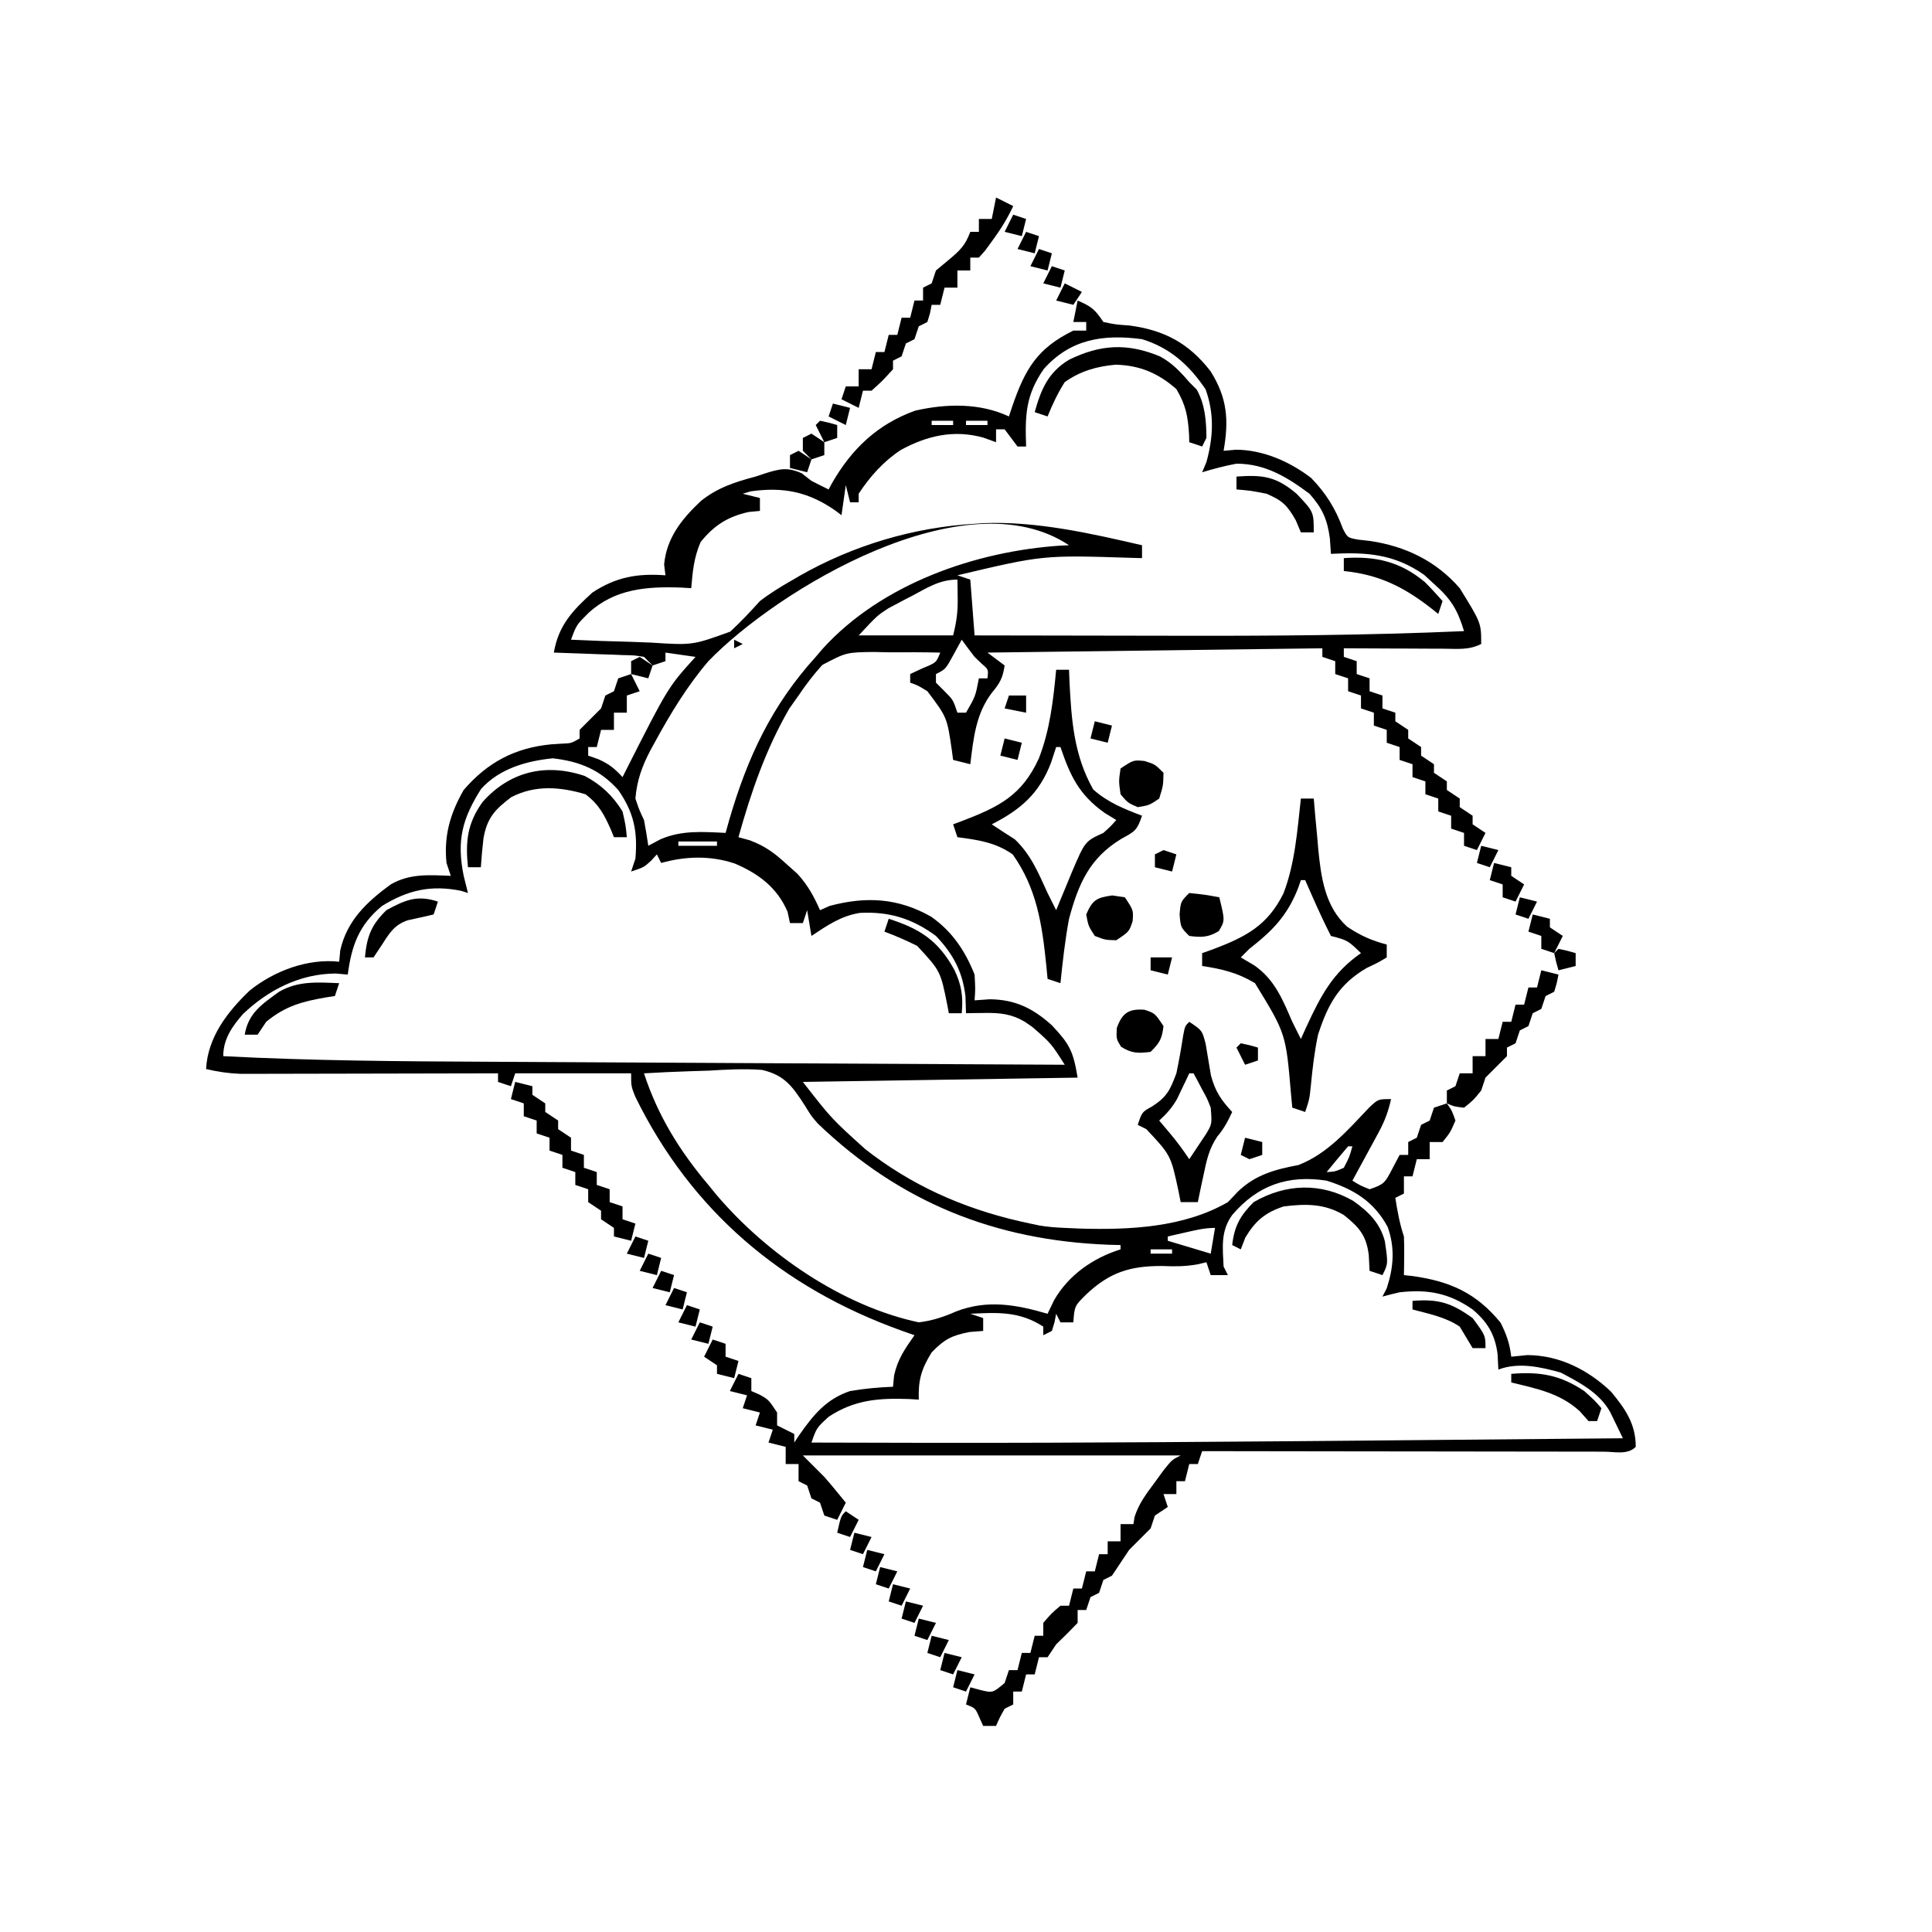 <svg height="450" width="450" xmlns="http://www.w3.org/2000/svg" version="1.1">
<path transform="translate(251,70)" fill="#000000" d="M0 0 C3.161 1.37 3.993 1.989 6 5 C8.811 5.584 8.811 5.584 12.062 5.812 C20.204 6.91 25.869 9.915 30.938 16.438 C34.897 22.685 35.243 27.915 34 35 C34.949 34.917 35.898 34.835 36.875 34.75 C43.183 34.763 49.405 37.512 54.375 41.312 C57.827 44.847 60.074 48.474 61.789 53.152 C62.868 55.233 62.868 55.233 65.32 55.688 C66.246 55.791 67.171 55.894 68.125 56 C76.38 57.25 83.439 60.616 89 67 C94 75.093 94 75.093 94 80 C91.078 81.461 88.501 81.111 85.242 81.098 C84.248 81.096 84.248 81.096 83.233 81.093 C81.114 81.088 78.994 81.075 76.875 81.062 C75.439 81.057 74.003 81.053 72.566 81.049 C69.044 81.038 65.522 81.021 62 81 C62 81.66 62 82.32 62 83 C62.99 83.33 63.98 83.66 65 84 C65 84.99 65 85.98 65 87 C65.99 87.33 66.98 87.66 68 88 C68 88.99 68 89.98 68 91 C68.99 91.33 69.98 91.66 71 92 C71 92.99 71 93.98 71 95 C71.99 95.33 72.98 95.66 74 96 C74 96.66 74 97.32 74 98 C74.99 98.66 75.98 99.32 77 100 C77 100.66 77 101.32 77 102 C77.99 102.66 78.98 103.32 80 104 C80 104.66 80 105.32 80 106 C80.99 106.66 81.98 107.32 83 108 C83 108.66 83 109.32 83 110 C83.99 110.66 84.98 111.32 86 112 C86 112.66 86 113.32 86 114 C86.99 114.66 87.98 115.32 89 116 C89 116.66 89 117.32 89 118 C89.99 118.66 90.98 119.32 92 120 C92 120.66 92 121.32 92 122 C92.99 122.66 93.98 123.32 95 124 C94.34 125.32 93.68 126.64 93 128 C92.01 127.67 91.02 127.34 90 127 C90 126.01 90 125.02 90 124 C89.01 123.67 88.02 123.34 87 123 C87 122.01 87 121.02 87 120 C86.01 119.67 85.02 119.34 84 119 C84 118.01 84 117.02 84 116 C83.01 115.67 82.02 115.34 81 115 C81 114.01 81 113.02 81 112 C80.01 111.67 79.02 111.34 78 111 C78 110.01 78 109.02 78 108 C77.01 107.67 76.02 107.34 75 107 C75 106.01 75 105.02 75 104 C74.01 103.67 73.02 103.34 72 103 C72 102.01 72 101.02 72 100 C71.01 99.67 70.02 99.34 69 99 C69 98.01 69 97.02 69 96 C68.01 95.67 67.02 95.34 66 95 C66 94.01 66 93.02 66 92 C65.01 91.67 64.02 91.34 63 91 C63 90.01 63 89.02 63 88 C62.01 87.67 61.02 87.34 60 87 C60 86.01 60 85.02 60 84 C59.01 83.67 58.02 83.34 57 83 C57 82.34 57 81.68 57 81 C31.26 81.33 5.52 81.66 -21 82 C-19.68 82.99 -18.36 83.98 -17 85 C-17.42 87.835 -18.062 89.074 -19.938 91.312 C-23.712 96.23 -24.262 101.971 -25 108 C-26.32 107.67 -27.64 107.34 -29 107 C-29.098 106.264 -29.196 105.528 -29.297 104.77 C-30.409 97.081 -30.409 97.081 -35 91 C-37.117 89.688 -37.117 89.688 -39 89 C-39 88.34 -39 87.68 -39 87 C-38.031 86.546 -37.061 86.093 -36.062 85.625 C-32.929 84.342 -32.929 84.342 -32 82 C-36.002 81.906 -39.997 81.913 -44 81.938 C-45.688 81.896 -45.688 81.896 -47.41 81.854 C-53.877 81.939 -53.877 81.939 -59.468 84.875 C-61.528 87.151 -63.291 89.452 -65 92 C-65.705 92.994 -66.41 93.988 -67.137 95.012 C-72.642 104.511 -76.051 114.471 -79 125 C-77.675 125.364 -77.675 125.364 -76.324 125.734 C-72.727 127.104 -70.645 128.668 -67.812 131.25 C-66.973 131.998 -66.134 132.745 -65.27 133.516 C-62.843 136.172 -61.453 138.724 -60 142 C-59.258 141.67 -58.515 141.34 -57.75 141 C-49.273 138.739 -41.802 139.144 -34.125 143.512 C-29.237 146.935 -26.196 151.452 -24 157 C-23.812 160.375 -23.812 160.375 -24 163 C-22.845 162.917 -21.69 162.835 -20.5 162.75 C-14.556 162.792 -10.349 164.868 -5.977 168.836 C-1.902 173.177 -1.045 174.731 0 181 C-21.12 181.33 -42.24 181.66 -64 182 C-57.303 190.585 -57.303 190.585 -49.5 197.625 C-48.909 198.079 -48.318 198.533 -47.709 199 C-36.59 207.249 -24.499 212.19 -11 215 C-9.935 215.226 -9.935 215.226 -8.848 215.457 C-6.882 215.78 -4.991 215.917 -3 216 C-1.854 216.052 -0.708 216.103 0.473 216.156 C12.087 216.5 24.734 215.924 35 210 C35.784 209.175 36.568 208.35 37.375 207.5 C41.428 203.64 45.936 202.382 51.375 201.375 C58.136 198.811 63.018 193.11 67.938 187.938 C70 186 70 186 73 186 C72.387 188.821 71.528 191.138 70.152 193.672 C69.616 194.668 69.616 194.668 69.068 195.684 C68.509 196.706 68.509 196.706 67.938 197.75 C67.56 198.447 67.183 199.145 66.795 199.863 C65.867 201.578 64.934 203.289 64 205 C65.833 206.125 65.833 206.125 68 207 C71.405 205.865 71.601 205.447 73.188 202.438 C73.786 201.303 74.384 200.169 75 199 C75.66 199 76.32 199 77 199 C77 198.01 77 197.02 77 196 C77.66 195.67 78.32 195.34 79 195 C79.33 194.01 79.66 193.02 80 192 C80.66 191.67 81.32 191.34 82 191 C82.33 190.01 82.66 189.02 83 188 C83.99 187.67 84.98 187.34 86 187 C87.188 188.688 87.188 188.688 88 191 C86.812 193.75 86.812 193.75 85 196 C84.01 196 83.02 196 82 196 C82 197.32 82 198.64 82 200 C81.01 200 80.02 200 79 200 C78.67 201.32 78.34 202.64 78 204 C77.34 204 76.68 204 76 204 C76 205.32 76 206.64 76 208 C75.34 208.33 74.68 208.66 74 209 C74.486 212.123 74.999 214.996 76 218 C76.067 219.561 76.085 221.125 76.062 222.688 C76.053 223.496 76.044 224.304 76.035 225.137 C76.018 226.059 76.018 226.059 76 227 C76.69 227.075 77.379 227.15 78.09 227.227 C86.765 228.44 92.899 231.202 98.5 238.062 C99.896 240.796 100.643 242.967 101 246 C102.237 245.876 103.475 245.752 104.75 245.625 C112.224 245.66 118.942 249.067 124.285 254.191 C127.569 258.177 130 261.648 130 267 C128.057 268.943 125.115 268.12 122.529 268.124 C121.598 268.121 120.666 268.117 119.707 268.114 C118.731 268.114 117.756 268.114 116.751 268.114 C113.51 268.113 110.268 268.105 107.027 268.098 C104.787 268.096 102.546 268.094 100.306 268.093 C94.395 268.09 88.485 268.08 82.575 268.069 C76.549 268.058 70.524 268.054 64.498 268.049 C52.665 268.038 40.833 268.021 29 268 C28.67 268.99 28.34 269.98 28 271 C27.34 271 26.68 271 26 271 C25.67 272.32 25.34 273.64 25 275 C24.34 275 23.68 275 23 275 C23 275.99 23 276.98 23 278 C22.01 278 21.02 278 20 278 C20.33 278.99 20.66 279.98 21 281 C20.01 281.66 19.02 282.32 18 283 C17.67 283.99 17.34 284.98 17 286 C15.333 287.667 13.667 289.333 12 291 C10.658 292.994 9.323 294.993 8 297 C7.34 297.33 6.68 297.66 6 298 C5.67 298.99 5.34 299.98 5 301 C4.34 301.33 3.68 301.66 3 302 C2.67 302.99 2.34 303.98 2 305 C1.34 305 0.68 305 0 305 C0 305.99 0 306.98 0 308 C-1.623 309.709 -3.293 311.374 -5 313 C-5.66 313.99 -6.32 314.98 -7 316 C-7.66 316 -8.32 316 -9 316 C-9.33 317.32 -9.66 318.64 -10 320 C-10.66 320 -11.32 320 -12 320 C-12.33 321.32 -12.66 322.64 -13 324 C-13.66 324 -14.32 324 -15 324 C-15 324.99 -15 325.98 -15 327 C-15.66 327.33 -16.32 327.66 -17 328 C-18.134 330.017 -18.134 330.017 -19 332 C-19.99 332 -20.98 332 -22 332 C-22.289 331.361 -22.578 330.721 -22.875 330.062 C-23.828 327.848 -23.828 327.848 -26 327 C-25.67 325.68 -25.34 324.36 -25 323 C-23.855 323.309 -23.855 323.309 -22.688 323.625 C-19.781 324.334 -19.781 324.334 -17 322 C-16.67 321.01 -16.34 320.02 -16 319 C-15.34 319 -14.68 319 -14 319 C-13.67 317.68 -13.34 316.36 -13 315 C-12.34 315 -11.68 315 -11 315 C-10.67 313.68 -10.34 312.36 -10 311 C-9.34 311 -8.68 311 -8 311 C-8 310.01 -8 309.02 -8 308 C-6.125 305.812 -6.125 305.812 -4 304 C-3.34 304 -2.68 304 -2 304 C-1.67 302.68 -1.34 301.36 -1 300 C-0.34 300 0.32 300 1 300 C1.33 298.68 1.66 297.36 2 296 C2.66 296 3.32 296 4 296 C4.33 294.68 4.66 293.36 5 292 C5.66 292 6.32 292 7 292 C7 291.01 7 290.02 7 289 C7.99 289 8.98 289 10 289 C10 287.68 10 286.36 10 285 C10.99 285 11.98 285 13 285 C13.084 284.457 13.168 283.915 13.254 283.355 C14.256 280.193 15.971 277.976 17.938 275.312 C18.648 274.339 19.358 273.366 20.09 272.363 C22 270 22 270 24 269 C-5.04 269 -34.08 269 -64 269 C-62.35 270.65 -60.7 272.3 -59 274 C-57.278 275.961 -55.648 277.975 -54 280 C-54.66 281.32 -55.32 282.64 -56 284 C-56.99 283.67 -57.98 283.34 -59 283 C-59.33 282.01 -59.66 281.02 -60 280 C-60.66 279.67 -61.32 279.34 -62 279 C-62.33 278.01 -62.66 277.02 -63 276 C-63.66 275.67 -64.32 275.34 -65 275 C-65 273.68 -65 272.36 -65 271 C-65.99 271 -66.98 271 -68 271 C-68 269.68 -68 268.36 -68 267 C-69.32 266.67 -70.64 266.34 -72 266 C-71.67 265.01 -71.34 264.02 -71 263 C-72.32 262.67 -73.64 262.34 -75 262 C-74.67 261.01 -74.34 260.02 -74 259 C-75.32 258.67 -76.64 258.34 -78 258 C-77.67 257.01 -77.34 256.02 -77 255 C-78.32 254.67 -79.64 254.34 -81 254 C-80.34 252.68 -79.68 251.36 -79 250 C-78.01 250.33 -77.02 250.66 -76 251 C-76 251.99 -76 252.98 -76 254 C-75.381 254.268 -74.763 254.536 -74.125 254.812 C-72 256 -72 256 -70 259 C-70 259.99 -70 260.98 -70 262 C-68.68 262.66 -67.36 263.32 -66 264 C-66 264.66 -66 265.32 -66 266 C-65.648 265.469 -65.296 264.938 -64.934 264.391 C-61.612 259.638 -58.617 255.887 -53 254 C-49.669 253.429 -46.376 253.136 -43 253 C-42.917 252.134 -42.835 251.268 -42.75 250.375 C-41.892 246.516 -40.249 244.212 -38 241 C-39.027 240.636 -40.055 240.273 -41.113 239.898 C-68.818 229.929 -89.998 212.048 -103.039 185.426 C-104 183 -104 183 -104 180 C-112.91 180 -121.82 180 -131 180 C-131.33 180.99 -131.66 181.98 -132 183 C-132.99 182.67 -133.98 182.34 -135 182 C-135 181.34 -135 180.68 -135 180 C-135.778 180.002 -136.556 180.004 -137.358 180.007 C-144.7 180.027 -152.042 180.042 -159.383 180.052 C-163.158 180.057 -166.932 180.064 -170.706 180.075 C-174.35 180.086 -177.994 180.092 -181.638 180.095 C-183.027 180.097 -184.415 180.1 -185.804 180.106 C-187.752 180.113 -189.701 180.113 -191.649 180.114 C-192.757 180.116 -193.865 180.118 -195.007 180.12 C-197.787 180.009 -200.296 179.634 -203 179 C-202.621 171.604 -198.031 165.655 -192.812 160.688 C-187.088 156.12 -179.349 153.206 -172 154 C-171.917 153.134 -171.835 152.268 -171.75 151.375 C-170.203 144.415 -165.562 140.08 -160 136 C-155.54 133.418 -151.01 133.804 -146 134 C-146.33 133.01 -146.66 132.02 -147 131 C-147.648 124.649 -146.138 119.476 -143 114 C-137.477 107.591 -131.113 104.197 -122.688 103.375 C-121.846 103.321 -121.004 103.267 -120.137 103.211 C-117.949 103.123 -117.949 103.123 -116 102 C-116 101.34 -116 100.68 -116 100 C-114.333 98.333 -112.667 96.667 -111 95 C-110.505 93.515 -110.505 93.515 -110 92 C-109.34 91.67 -108.68 91.34 -108 91 C-107.505 89.515 -107.505 89.515 -107 88 C-106.01 87.67 -105.02 87.34 -104 87 C-103.34 88.32 -102.68 89.64 -102 91 C-103.485 91.495 -103.485 91.495 -105 92 C-105 93.32 -105 94.64 -105 96 C-105.99 96 -106.98 96 -108 96 C-108 97.32 -108 98.64 -108 100 C-108.99 100 -109.98 100 -111 100 C-111.495 101.98 -111.495 101.98 -112 104 C-112.66 104 -113.32 104 -114 104 C-114 104.66 -114 105.32 -114 106 C-113.237 106.268 -112.474 106.536 -111.688 106.812 C-109.088 107.961 -107.898 108.969 -106 111 C-105.734 110.472 -105.467 109.943 -105.193 109.399 C-95.378 90.033 -95.378 90.033 -89 83 C-91.31 82.67 -93.62 82.34 -96 82 C-96 82.66 -96 83.32 -96 84 C-97.485 84.495 -97.485 84.495 -99 85 C-99.66 84.34 -100.32 83.68 -101 83 C-103.227 82.63 -103.227 82.63 -105.789 82.586 C-106.73 82.547 -107.671 82.509 -108.641 82.469 C-109.625 82.438 -110.61 82.407 -111.625 82.375 C-112.618 82.336 -113.61 82.298 -114.633 82.258 C-117.088 82.163 -119.544 82.078 -122 82 C-120.916 75.685 -117.697 72.253 -113 68 C-107.438 64.369 -102.547 63.524 -96 64 C-96.103 63.175 -96.206 62.35 -96.312 61.5 C-95.761 55.318 -92.194 50.862 -87.75 46.688 C-83.85 43.566 -79.774 42.265 -75 41 C-74.282 40.76 -73.564 40.52 -72.824 40.273 C-69.405 39.205 -67.568 38.742 -64.25 40.25 C-63.508 40.828 -62.765 41.405 -62 42 C-60.676 42.686 -59.344 43.356 -58 44 C-57.598 43.256 -57.598 43.256 -57.188 42.496 C-52.583 34.514 -46.615 28.817 -37.855 25.652 C-30.614 23.998 -22.798 23.812 -16 27 C-15.636 25.896 -15.636 25.896 -15.266 24.77 C-12.24 15.959 -9.451 11.149 -1 7 C-0.01 7 0.98 7 2 7 C2 6.34 2 5.68 2 5 C1.01 5 0.02 5 -1 5 C-0.67 3.35 -0.34 1.7 0 0 Z M-7.875 15.938 C-12.127 22.065 -12.255 26.705 -12 34 C-12.66 34 -13.32 34 -14 34 C-15 32.667 -16 31.333 -17 30 C-17.66 30 -18.32 30 -19 30 C-19 30.99 -19 31.98 -19 33 C-20.454 32.474 -20.454 32.474 -21.938 31.938 C-28.788 30.018 -35.074 31.458 -41.215 34.828 C-45.216 37.455 -48.388 41.013 -51 45 C-51 45.66 -51 46.32 -51 47 C-51.66 47 -52.32 47 -53 47 C-53.495 45.02 -53.495 45.02 -54 43 C-54.33 45.31 -54.66 47.62 -55 50 C-55.461 49.651 -55.923 49.301 -56.398 48.941 C-62.7 44.545 -68.518 43.373 -76.125 44.438 C-76.744 44.623 -77.362 44.809 -78 45 C-76.68 45.33 -75.36 45.66 -74 46 C-74 46.99 -74 47.98 -74 49 C-74.866 49.083 -75.733 49.165 -76.625 49.25 C-81.482 50.329 -84.689 52.372 -87.812 56.25 C-89.379 59.877 -89.667 63.067 -90 67 C-90.75 66.954 -91.5 66.907 -92.273 66.859 C-100.354 66.574 -107.743 67.101 -113.953 72.789 C-116.717 75.543 -116.717 75.543 -118 79 C-113.341 79.225 -108.686 79.387 -104.023 79.494 C-102.442 79.539 -100.861 79.6 -99.281 79.679 C-89.706 80.295 -89.706 80.295 -80.924 77.124 C-78.461 74.859 -76.242 72.481 -74 70 C-71.672 68.208 -69.232 66.712 -66.688 65.25 C-66.052 64.879 -65.417 64.507 -64.762 64.125 C-52.329 57.046 -38.303 52.837 -24 52 C-23.232 51.947 -22.463 51.894 -21.672 51.84 C-9.391 51.407 3.092 54.237 15 57 C15 57.99 15 58.98 15 60 C14.23 59.979 13.461 59.958 12.668 59.937 C-8.037 59.272 -8.037 59.272 -28 64 C-26.515 64.495 -26.515 64.495 -25 65 C-24.505 71.435 -24.505 71.435 -24 78 C-13.566 78.024 -3.132 78.041 7.302 78.052 C12.151 78.057 17 78.064 21.848 78.075 C44.588 78.128 67.278 78.003 90 77 C88.49 71.994 86.949 69.49 83 66 C82.237 65.299 81.474 64.597 80.688 63.875 C73.725 59.017 67.352 58.585 59 59 C58.917 57.804 58.835 56.608 58.75 55.375 C58.153 50.969 57.021 48.389 54 45 C48.758 41.101 43.688 38 37 38 C34.248 38.502 31.689 39.198 29 40 C29.33 39.216 29.66 38.432 30 37.625 C31.604 31.809 31.863 26.406 29.812 20.688 C26.003 15.039 21.548 11.017 15 9 C5.981 7.798 -1.66 8.966 -7.875 15.938 Z M-34 28 C-34 28.33 -34 28.66 -34 29 C-32.35 29 -30.7 29 -29 29 C-29 28.67 -29 28.34 -29 28 C-30.65 28 -32.3 28 -34 28 Z M-26 28 C-26 28.33 -26 28.66 -26 29 C-24.35 29 -22.7 29 -21 29 C-21 28.67 -21 28.34 -21 28 C-22.65 28 -24.3 28 -26 28 Z M-51 38 C-51 41 -51 41 -51 41 Z M-53 41 C-52 43 -52 43 -52 43 Z M-90 53 C-89 55 -89 55 -89 55 Z M-86 84 C-90.947 89.79 -94.798 96.151 -98.438 102.812 C-98.78 103.435 -99.122 104.057 -99.475 104.698 C-101.45 108.451 -102.652 111.766 -103 116 C-102.155 118.529 -102.155 118.529 -101 121 C-100.624 122.992 -100.28 124.992 -100 127 C-99.072 126.505 -98.144 126.01 -97.188 125.5 C-92.26 123.341 -87.277 123.742 -82 124 C-81.58 122.511 -81.58 122.511 -81.152 120.992 C-76.935 106.499 -71.282 94.32 -61 83 C-60.46 82.367 -59.92 81.734 -59.363 81.082 C-45.642 65.978 -23.729 58.365 -3.844 57.078 C-3.235 57.052 -2.627 57.027 -2 57 C-26.205 40.863 -69.967 67.389 -86 84 Z M-92 56 C-91 59 -91 59 -91 59 Z M-93 59 C-92 62 -92 62 -92 62 Z M-94 63 C-93 65 -93 65 -93 65 Z M-38.375 68.688 C-39.035 69.027 -39.695 69.367 -40.375 69.717 C-41.022 70.062 -41.669 70.406 -42.336 70.762 C-43.211 71.225 -43.211 71.225 -44.103 71.698 C-46.701 73.396 -46.701 73.396 -51 78 C-43.74 78 -36.48 78 -29 78 C-28.183 74.731 -27.889 72.53 -27.938 69.25 C-27.947 68.451 -27.956 67.652 -27.965 66.828 C-27.976 66.225 -27.988 65.622 -28 65 C-32.063 65 -34.884 66.811 -38.375 68.688 Z M-27 79 C-27.928 80.702 -27.928 80.702 -28.875 82.438 C-30.75 85.875 -30.75 85.875 -33 87 C-33 87.66 -33 88.32 -33 89 C-32.361 89.639 -31.721 90.279 -31.062 90.938 C-29 93 -29 93 -28 96 C-27.34 96 -26.68 96 -26 96 C-23.799 92.196 -23.799 92.196 -23 88 C-22.34 88 -21.68 88 -21 88 C-20.77 85.924 -20.77 85.924 -22.312 84.625 C-22.869 84.089 -23.426 83.552 -24 83 C-25.018 81.68 -26.022 80.35 -27 79 Z M-138.938 113.75 C-143.367 120.73 -144.658 125.832 -143 134 C-142.678 135.336 -142.347 136.67 -142 138 C-142.516 137.835 -143.031 137.67 -143.562 137.5 C-150.581 136.06 -155.984 137.303 -162 141 C-167.377 145.416 -169.109 150.227 -170 157 C-170.928 156.917 -171.856 156.835 -172.812 156.75 C-181.134 156.801 -188.484 160.548 -194.406 166.191 C-196.955 169.084 -199 172.061 -199 176 C-178.314 177.08 -157.644 177.21 -136.935 177.303 C-132.209 177.326 -127.484 177.353 -122.758 177.379 C-113.852 177.429 -104.945 177.474 -96.039 177.517 C-85.882 177.567 -75.724 177.622 -65.566 177.677 C-44.711 177.79 -23.855 177.897 -3 178 C-6.173 173.017 -6.173 173.017 -10.562 169.188 C-11.431 168.59 -11.431 168.59 -12.316 167.98 C-15.485 166.135 -18.111 165.886 -21.688 165.938 C-22.496 165.947 -23.304 165.956 -24.137 165.965 C-24.752 165.976 -25.366 165.988 -26 166 C-26.041 164.701 -26.082 163.401 -26.125 162.062 C-26.807 156.292 -29 152.194 -33 148 C-38.503 143.937 -43.919 142.269 -50.738 142.633 C-55.177 143.353 -58.33 145.553 -62 148 C-62.33 146.02 -62.66 144.04 -63 142 C-63.33 142.99 -63.66 143.98 -64 145 C-64.99 145 -65.98 145 -67 145 C-67.186 144.134 -67.371 143.268 -67.562 142.375 C-69.961 136.743 -74.296 133.502 -79.875 131.125 C-85.549 129.248 -91.283 129.403 -97 131 C-97.495 130.01 -97.495 130.01 -98 129 C-98.433 129.474 -98.866 129.949 -99.312 130.438 C-101 132 -101 132 -104 133 C-103.505 131.515 -103.505 131.515 -103 130 C-102.461 123.642 -103.332 119.287 -107 114 C-111.28 109.251 -115.984 107.348 -122.25 106.625 C-128.399 107.24 -134.67 109.031 -138.938 113.75 Z M-93 126 C-93 126.33 -93 126.66 -93 127 C-90.03 127 -87.06 127 -84 127 C-84 126.67 -84 126.34 -84 126 C-86.97 126 -89.94 126 -93 126 Z M-67 137 C-66 139 -66 139 -66 139 Z M-65 140 C-64 142 -64 142 -64 142 Z M-101 180 C-97.79 189.87 -92.675 198.1 -86 206 C-85.016 207.203 -85.016 207.203 -84.012 208.43 C-72.416 222.039 -54.783 234.217 -37 238 C-33.819 237.613 -31.165 236.727 -28.25 235.438 C-20.982 232.65 -14.286 233.88 -7 236 C-6.505 234.969 -6.01 233.938 -5.5 232.875 C-2.153 227.003 3.583 223.005 10 221 C10 220.67 10 220.34 10 220 C8.581 219.961 8.581 219.961 7.133 219.922 C-19.281 218.908 -41.371 210.037 -60.503 191.709 C-62 190 -62 190 -63.567 187.447 C-66.414 183.05 -68.287 180.388 -73.544 179.197 C-77.71 178.895 -81.837 179.125 -86 179.375 C-87.457 179.425 -88.914 179.471 -90.371 179.512 C-93.918 179.621 -97.458 179.793 -101 180 Z M63 197 C61.309 198.98 59.642 200.979 58 203 C59.959 202.887 59.959 202.887 62 202 C63.297 199.51 63.297 199.51 64 197 C63.67 197 63.34 197 63 197 Z M36 213 C33.288 216.746 33.784 220.54 34 225 C34.495 225.99 34.495 225.99 35 227 C33.68 227 32.36 227 31 227 C30.505 225.515 30.505 225.515 30 224 C29.285 224.168 28.569 224.335 27.832 224.508 C25.001 225 22.551 224.999 19.688 224.875 C12.238 224.845 7.45 226.345 2 231.5 C-0.721 234.194 -0.721 234.194 -1 238 C-1.99 238 -2.98 238 -4 238 C-4.33 237.34 -4.66 236.68 -5 236 C-5.186 236.959 -5.186 236.959 -5.375 237.938 C-5.581 238.618 -5.787 239.299 -6 240 C-6.99 240.495 -6.99 240.495 -8 241 C-8 240.34 -8 239.68 -8 239 C-13.575 235.384 -18.606 235.693 -25 236 C-24.01 236.33 -23.02 236.66 -22 237 C-22 237.99 -22 238.98 -22 240 C-23.052 240.083 -24.104 240.165 -25.188 240.25 C-29.4 241.079 -31.035 241.953 -34 245 C-36.414 248.912 -37.146 251.467 -37 256 C-37.762 255.954 -38.524 255.907 -39.309 255.859 C-46.38 255.612 -51.99 256.036 -58 260 C-60.792 262.568 -60.792 262.568 -62 266 C-53 266.033 -44 266.052 -35 266.062 C-34.283 266.063 -33.566 266.064 -32.828 266.065 C1.887 266.101 36.599 265.802 71.312 265.5 C72 265.494 72.688 265.488 73.396 265.482 C91.264 265.327 109.132 265.166 127 265 C126.379 263.707 125.752 262.416 125.123 261.126 C124.774 260.407 124.426 259.688 124.067 258.948 C121.598 254.44 116.931 252.014 112.5 249.688 C107.768 248.386 102.741 247.222 98 249 C97.938 247.804 97.876 246.607 97.812 245.375 C97.223 240.862 95.483 237.921 92 235 C86.568 231.189 81.549 230.249 75 231 C73.66 231.307 72.324 231.633 71 232 C71.33 231.361 71.66 230.721 72 230.062 C73.59 225.193 73.956 220.712 72.23 215.816 C69.055 209.881 64.332 206.988 58 205 C49.027 203.611 41.97 206.007 36 213 Z M25.375 217 C24.558 217.186 23.74 217.371 22.898 217.562 C22.272 217.707 21.645 217.851 21 218 C21 218.33 21 218.66 21 219 C24.3 219.99 27.6 220.98 31 222 C31.33 220.02 31.66 218.04 32 216 C29.662 216 27.654 216.479 25.375 217 Z M17 221 C17 221.33 17 221.66 17 222 C18.65 222 20.3 222 22 222 C22 221.67 22 221.34 22 221 C20.35 221 18.7 221 17 221 Z M-3 232 C-2 234 -2 234 -2 234 Z M-39 247 C-38 249 -38 249 -38 249 Z M-40 249 C-39 252 -39 252 -39 252 Z"></path>
<path transform="translate(303,186)" fill="#000000" d="M0 0 C0.99 0 1.98 0 3 0 C3.11 1.279 3.219 2.558 3.332 3.875 C3.492 5.583 3.652 7.292 3.812 9 C3.883 9.839 3.953 10.678 4.025 11.543 C4.672 18.213 5.569 25.179 10.812 29.875 C13.872 31.915 16.459 33.072 20 34 C20 34.99 20 35.98 20 37 C18.023 38.184 18.023 38.184 15.375 39.438 C8.868 43.198 6.278 47.95 4 55 C3.16 58.927 2.708 62.851 2.324 66.848 C2 70 2 70 1 73 C-0.485 72.505 -0.485 72.505 -2 72 C-2.098 70.961 -2.196 69.922 -2.297 68.852 C-3.491 54.746 -3.491 54.746 -10.688 43 C-14.712 40.57 -18.39 39.686 -23 39 C-23 38.01 -23 37.02 -23 36 C-22.203 35.72 -21.407 35.441 -20.586 35.152 C-12.847 32.224 -7.773 29.614 -4.051 22.078 C-1.353 15.078 -0.83 7.408 0 0 Z M0 19 C-0.196 19.568 -0.392 20.137 -0.594 20.723 C-3.123 27.252 -6.548 30.74 -12 35 C-12.66 35.66 -13.32 36.32 -14 37 C-12.948 37.619 -11.896 38.237 -10.812 38.875 C-6.055 42.236 -4.262 46.789 -2 52 C-1.341 53.337 -0.678 54.672 0 56 C0.424 55.059 0.848 54.118 1.285 53.148 C4.616 45.997 7.351 40.614 14 36 C10.907 33.023 10.907 33.023 7 32 C5.533 29.12 4.18 26.207 2.875 23.25 C2.522 22.451 2.169 21.652 1.805 20.828 C1.539 20.225 1.274 19.622 1 19 C0.67 19 0.34 19 0 19 Z"></path>
<path transform="translate(246,156)" fill="#000000" d="M0 0 C0.99 0 1.98 0 3 0 C3.037 0.967 3.075 1.934 3.113 2.93 C3.562 11.817 4.153 19.963 8.625 27.875 C12.001 30.896 15.8 32.394 20 34 C18.834 37.498 18.275 37.668 15.188 39.375 C7.786 43.861 5.207 49.826 3 58 C2.073 62.965 1.515 67.977 1 73 C-0.485 72.505 -0.485 72.505 -2 72 C-2.098 70.961 -2.196 69.922 -2.297 68.852 C-3.278 59.36 -4.477 50.974 -10.125 43 C-14.155 40.196 -18.192 39.625 -23 39 C-23.495 37.515 -23.495 37.515 -24 36 C-23.348 35.758 -22.695 35.515 -22.023 35.266 C-13.35 31.94 -8.007 29.34 -4.031 20.648 C-1.426 13.958 -0.677 7.107 0 0 Z M0 18 C-0.392 19.196 -0.784 20.392 -1.188 21.625 C-3.934 28.856 -8.293 32.581 -15 36 C-13.221 37.186 -11.433 38.358 -9.625 39.5 C-5.866 43.08 -4.134 47.328 -2 52 C-1.339 53.336 -0.674 54.67 0 56 C0.338 55.18 0.675 54.36 1.023 53.516 C1.469 52.438 1.915 51.36 2.375 50.25 C2.816 49.183 3.257 48.115 3.711 47.016 C6.736 39.938 6.736 39.938 11 38 C12.709 36.459 12.709 36.459 14 35 C13.092 34.443 12.185 33.886 11.25 33.312 C5.319 29.093 3.271 24.7 1 18 C0.67 18 0.34 18 0 18 Z"></path>
<path transform="translate(277,238)" fill="#000000" d="M0 0 C3 2 3 2 3.809 5.082 C4.227 7.561 4.643 10.04 5.059 12.52 C6.065 16.24 7.403 18.2 10 21 C9.007 23.139 8.069 24.919 6.531 26.719 C4.568 29.643 4.034 32.313 3.312 35.75 C2.935 37.506 2.935 37.506 2.551 39.297 C2.278 40.635 2.278 40.635 2 42 C0.68 42 -0.64 42 -2 42 C-2.159 41.192 -2.317 40.384 -2.48 39.551 C-4.286 31.082 -4.286 31.082 -10 25 C-10.66 24.67 -11.32 24.34 -12 24 C-11 21 -11 21 -8.625 19.688 C-5.176 17.47 -4.442 15.844 -3 12 C-2.39 9.106 -1.879 6.216 -1.43 3.293 C-1 1 -1 1 0 0 Z M0 12 C-0.254 12.543 -0.508 13.085 -0.77 13.645 C-1.114 14.36 -1.458 15.075 -1.812 15.812 C-2.149 16.52 -2.485 17.228 -2.832 17.957 C-4.006 20.011 -5.256 21.416 -7 23 C-6.216 23.928 -5.433 24.856 -4.625 25.812 C-2.921 27.83 -1.475 29.788 0 32 C0.844 30.757 1.675 29.506 2.5 28.25 C2.964 27.554 3.428 26.858 3.906 26.141 C5.303 23.807 5.303 23.807 5 20 C4.156 17.831 4.156 17.831 3 15.75 C2.443 14.69 2.443 14.69 1.875 13.609 C1.586 13.078 1.298 12.547 1 12 C0.67 12 0.34 12 0 12 Z"></path>
<path transform="translate(232,46)" fill="#000000" d="M0 0 C1.32 0.66 2.64 1.32 4 2 C2.598 4.993 0.966 7.595 -1 10.25 C-1.516 10.956 -2.031 11.663 -2.562 12.391 C-3.037 12.922 -3.511 13.453 -4 14 C-4.66 14 -5.32 14 -6 14 C-6 14.99 -6 15.98 -6 17 C-6.99 17 -7.98 17 -9 17 C-9 18.32 -9 19.64 -9 21 C-9.99 21 -10.98 21 -12 21 C-12.33 22.32 -12.66 23.64 -13 25 C-13.66 25 -14.32 25 -15 25 C-15.124 25.639 -15.248 26.279 -15.375 26.938 C-15.684 27.958 -15.684 27.958 -16 29 C-16.66 29.33 -17.32 29.66 -18 30 C-18.33 30.99 -18.66 31.98 -19 33 C-19.99 33.495 -19.99 33.495 -21 34 C-21.33 34.99 -21.66 35.98 -22 37 C-22.99 37.495 -22.99 37.495 -24 38 C-24 38.66 -24 39.32 -24 40 C-26.375 42.625 -26.375 42.625 -29 45 C-29.66 45 -30.32 45 -31 45 C-31.33 46.32 -31.66 47.64 -32 49 C-33.32 48.34 -34.64 47.68 -36 47 C-35.67 46.01 -35.34 45.02 -35 44 C-34.01 44 -33.02 44 -32 44 C-32 42.68 -32 41.36 -32 40 C-31.01 40 -30.02 40 -29 40 C-28.67 38.68 -28.34 37.36 -28 36 C-27.34 36 -26.68 36 -26 36 C-25.67 34.68 -25.34 33.36 -25 32 C-24.34 32 -23.68 32 -23 32 C-22.67 30.68 -22.34 29.36 -22 28 C-21.34 28 -20.68 28 -20 28 C-19.67 26.68 -19.34 25.36 -19 24 C-18.34 24 -17.68 24 -17 24 C-17 23.01 -17 22.02 -17 21 C-16.34 20.67 -15.68 20.34 -15 20 C-14.67 19.01 -14.34 18.02 -14 17 C-13.031 16.196 -12.061 15.391 -11.062 14.562 C-8.387 12.324 -7.176 11.175 -6 8 C-5.34 8 -4.68 8 -4 8 C-4 7.01 -4 6.02 -4 5 C-3.01 5 -2.02 5 -1 5 C-0.67 3.35 -0.34 1.7 0 0 Z"></path>
<path transform="translate(120,252)" fill="#000000" d="M0 0 C1.98 0.495 1.98 0.495 4 1 C4 1.66 4 2.32 4 3 C4.99 3.66 5.98 4.32 7 5 C7 5.66 7 6.32 7 7 C7.99 7.66 8.98 8.32 10 9 C10 9.66 10 10.32 10 11 C10.99 11.66 11.98 12.32 13 13 C13 13.99 13 14.98 13 16 C13.99 16.33 14.98 16.66 16 17 C16 17.99 16 18.98 16 20 C16.99 20.33 17.98 20.66 19 21 C19 21.99 19 22.98 19 24 C19.99 24.33 20.98 24.66 22 25 C22 25.99 22 26.98 22 28 C22.99 28.33 23.98 28.66 25 29 C25 29.99 25 30.98 25 32 C26.485 32.495 26.485 32.495 28 33 C27.67 34.32 27.34 35.64 27 37 C25.68 36.67 24.36 36.34 23 36 C23 35.34 23 34.68 23 34 C22.01 33.34 21.02 32.68 20 32 C20 31.34 20 30.68 20 30 C19.01 29.34 18.02 28.68 17 28 C17 27.01 17 26.02 17 25 C16.01 24.67 15.02 24.34 14 24 C14 23.01 14 22.02 14 21 C13.01 20.67 12.02 20.34 11 20 C11 19.01 11 18.02 11 17 C10.01 16.67 9.02 16.34 8 16 C8 15.01 8 14.02 8 13 C7.01 12.67 6.02 12.34 5 12 C5 11.01 5 10.02 5 9 C4.01 8.67 3.02 8.34 2 8 C2 7.01 2 6.02 2 5 C1.01 4.67 0.02 4.34 -1 4 C-0.67 2.68 -0.34 1.36 0 0 Z"></path>
<path transform="translate(270.18,83.016)" fill="#000000" d="M0 0 C2.833 1.532 4.744 3.552 6.82 5.984 C7.687 6.851 7.687 6.851 8.57 7.734 C10.513 11.231 10.79 15.015 10.82 18.984 C10.49 19.644 10.16 20.304 9.82 20.984 C8.83 20.654 7.84 20.324 6.82 19.984 C6.806 19.404 6.792 18.824 6.777 18.227 C6.517 13.964 6.035 11.347 3.82 7.609 C-0.419 3.9 -4.652 2.081 -10.328 1.926 C-14.799 2.328 -18.522 3.408 -22.18 5.984 C-23.807 8.541 -25.046 11.177 -26.18 13.984 C-27.17 13.654 -28.16 13.324 -29.18 12.984 C-27.702 7.689 -26.052 3.723 -21.199 0.785 C-13.877 -2.806 -7.615 -3.165 0 0 Z"></path>
<path transform="translate(136.184,180.734)" fill="#000000" d="M0 0 C3.826 2.008 6.559 4.619 8.816 8.266 C9.566 11.578 9.566 11.578 9.816 14.266 C8.826 14.266 7.836 14.266 6.816 14.266 C6.597 13.723 6.378 13.18 6.152 12.621 C4.556 9.02 3.368 6.686 0.191 4.266 C-5.697 2.521 -11.536 2.042 -17.121 4.953 C-20.93 7.83 -22.767 9.818 -23.578 14.586 C-23.84 16.813 -24.042 19.028 -24.184 21.266 C-25.174 21.266 -26.164 21.266 -27.184 21.266 C-27.807 15.277 -27.344 11.025 -23.781 6.062 C-17.49 -1.013 -9.106 -3.062 0 0 Z"></path>
<path transform="translate(359,226)" fill="#000000" d="M0 0 C1.32 0.33 2.64 0.66 4 1 C3.625 2.938 3.625 2.938 3 5 C2.01 5.495 2.01 5.495 1 6 C0.67 6.99 0.34 7.98 0 9 C-0.99 9.495 -0.99 9.495 -2 10 C-2.33 10.99 -2.66 11.98 -3 13 C-3.99 13.495 -3.99 13.495 -5 14 C-5.33 14.99 -5.66 15.98 -6 17 C-6.66 17.33 -7.32 17.66 -8 18 C-8 18.66 -8 19.32 -8 20 C-9.667 21.667 -11.333 23.333 -13 25 C-13.33 25.99 -13.66 26.98 -14 28 C-15.812 30.25 -15.812 30.25 -18 32 C-20.25 31.75 -20.25 31.75 -22 31 C-22 30.01 -22 29.02 -22 28 C-21.34 27.67 -20.68 27.34 -20 27 C-19.67 26.01 -19.34 25.02 -19 24 C-18.01 24 -17.02 24 -16 24 C-16 22.68 -16 21.36 -16 20 C-15.01 20 -14.02 20 -13 20 C-13 18.68 -13 17.36 -13 16 C-12.01 16 -11.02 16 -10 16 C-9.67 14.68 -9.34 13.36 -9 12 C-8.34 12 -7.68 12 -7 12 C-6.67 10.68 -6.34 9.36 -6 8 C-5.34 8 -4.68 8 -4 8 C-3.67 6.68 -3.34 5.36 -3 4 C-2.34 4 -1.68 4 -1 4 C-0.67 2.68 -0.34 1.36 0 0 Z"></path>
<path transform="translate(315.242,279.742)" fill="#000000" d="M0 0 C3.495 2.501 6.164 5.034 7.316 9.352 C8.087 14.6 8.087 14.6 6.758 17.258 C5.768 16.928 4.778 16.598 3.758 16.258 C3.696 15.041 3.634 13.824 3.57 12.57 C3.012 8.063 1.354 6.102 -2.242 3.258 C-6.77 0.568 -11.106 0.626 -16.242 1.258 C-20.493 2.648 -22.859 4.616 -25.18 8.508 C-25.53 9.415 -25.881 10.323 -26.242 11.258 C-26.902 10.928 -27.562 10.598 -28.242 10.258 C-27.736 5.829 -26.393 3.409 -23.242 0.258 C-15.787 -4.066 -7.546 -4.369 0 0 Z"></path>
<path transform="translate(259.062,208.562)" fill="#000000" d="M0 0 C1.454 0.217 1.454 0.217 2.938 0.438 C4.938 3.438 4.938 3.438 4.75 6 C3.938 8.438 3.938 8.438 0.938 10.438 C-1.625 10.375 -1.625 10.375 -4.062 9.438 C-5.562 7.125 -5.562 7.125 -6.062 4.438 C-4.593 1.04 -3.677 0.525 0 0 Z"></path>
<path transform="translate(266.562,177.25)" fill="#000000" d="M0 0 C2.438 0.75 2.438 0.75 4.438 2.75 C4.375 5.75 4.375 5.75 3.438 8.75 C1.125 10.312 1.125 10.312 -1.562 10.75 C-3.875 9.75 -3.875 9.75 -5.562 7.75 C-6 4.688 -6 4.688 -5.562 1.75 C-2.562 -0.25 -2.562 -0.25 0 0 Z"></path>
<path transform="translate(277,208)" fill="#000000" d="M0 0 C3.625 0.375 3.625 0.375 7 1 C8.332 6.447 8.332 6.447 6.875 8.875 C4.405 10.357 2.834 10.363 0 10 C-2 8 -2 8 -2.25 5 C-2 2 -2 2 0 0 Z"></path>
<path transform="translate(266.562,235.188)" fill="#000000" d="M0 0 C2.438 0.812 2.438 0.812 4.438 3.812 C4.079 6.773 3.591 7.659 1.438 9.812 C-1.433 10.18 -2.97 10.188 -5.438 8.625 C-6.562 6.812 -6.562 6.812 -6.438 4.25 C-5.192 0.781 -3.691 -0.27 0 0 Z"></path>
<path transform="translate(207,214)" fill="#000000" d="M0 0 C7.295 2.349 11.541 5.051 15.312 11.938 C16.947 15.396 17.386 18.142 17 22 C16.01 22 15.02 22 14 22 C13.89 21.408 13.781 20.817 13.668 20.207 C12.065 12.175 12.065 12.175 6.625 6.312 C4.122 5.061 1.623 3.974 -1 3 C-0.67 2.01 -0.34 1.02 0 0 Z"></path>
<path transform="translate(313,130)" fill="#000000" d="M0 0 C7.293 -0.53 13.193 0.795 18.902 5.602 C20.324 7.013 21.671 8.5 23 10 C22.67 10.99 22.34 11.98 22 13 C21.504 12.602 21.007 12.203 20.496 11.793 C14.02 6.742 8.302 3.847 0 3 C0 2.01 0 1.02 0 0 Z"></path>
<path transform="translate(79,229)" fill="#000000" d="M0 0 C-0.33 0.99 -0.66 1.98 -1 3 C-1.978 3.147 -1.978 3.147 -2.977 3.297 C-8.629 4.264 -12.554 5.332 -17 9 C-17.99 10.485 -17.99 10.485 -19 12 C-19.99 12 -20.98 12 -22 12 C-21.17 6.953 -17.959 4.889 -14 2 C-9.54 -0.582 -5.01 -0.196 0 0 Z"></path>
<path transform="translate(102,210)" fill="#000000" d="M0 0 C-0.33 0.99 -0.66 1.98 -1 3 C-2.996 3.458 -4.993 3.913 -6.996 4.34 C-10.086 5.358 -11.301 7.321 -13 10 C-13.99 11.485 -13.99 11.485 -15 13 C-15.66 13 -16.32 13 -17 13 C-16.547 8.125 -15.529 5.436 -12 2 C-7.641 -0.378 -4.812 -1.604 0 0 Z"></path>
<path transform="translate(288,111)" fill="#000000" d="M0 0 C6.099 -0.421 9.137 -0.09 14 4 C18 8.211 18 8.211 18 13 C17.01 13 16.02 13 15 13 C14.608 12.072 14.216 11.144 13.812 10.188 C11.801 6.65 10.692 5.594 7 4 C3.305 3.281 3.305 3.281 0 3 C0 2.01 0 1.02 0 0 Z"></path>
<path transform="translate(352,320)" fill="#000000" d="M0 0 C6.66 -0.555 11.397 0.256 17 4 C19.5 6.25 19.5 6.25 21 8 C20.67 8.99 20.34 9.98 20 11 C19.34 11 18.68 11 18 11 C16.979 9.855 16.979 9.855 15.938 8.688 C11.341 4.482 5.935 3.453 0 2 C0 1.34 0 0.68 0 0 Z"></path>
<path transform="translate(329,303)" fill="#000000" d="M0 0 C6.142 -0.501 9.103 0.515 14 4 C17 8.065 17 8.065 17 11 C16.01 11 15.02 11 14 11 C12.994 9.337 11.994 7.67 11 6 C7.715 3.771 3.802 3.024 0 2 C0 1.34 0 0.68 0 0 Z"></path>
<path transform="translate(166,312)" fill="#000000" d="M0 0 C0.99 0.33 1.98 0.66 3 1 C3 1.99 3 2.98 3 4 C3.99 4.33 4.98 4.66 6 5 C5.67 6.32 5.34 7.64 5 9 C3.68 8.67 2.36 8.34 1 8 C1 7.34 1 6.68 1 6 C0.01 5.34 -0.98 4.68 -2 4 C-1.34 2.68 -0.68 1.36 0 0 Z"></path>
<path transform="translate(357,213)" fill="#000000" d="M0 0 C1.98 0.495 1.98 0.495 4 1 C4 1.66 4 2.32 4 3 C4.99 3.66 5.98 4.32 7 5 C6.34 6.32 5.68 7.64 5 9 C4.01 8.67 3.02 8.34 2 8 C2 7.01 2 6.02 2 5 C1.01 4.67 0.02 4.34 -1 4 C-0.67 2.68 -0.34 1.36 0 0 Z"></path>
<path transform="translate(348,201)" fill="#000000" d="M0 0 C1.98 0.495 1.98 0.495 4 1 C4 1.66 4 2.32 4 3 C4.99 3.66 5.98 4.32 7 5 C6.34 6.32 5.68 7.64 5 9 C4.01 8.67 3.02 8.34 2 8 C2 7.01 2 6.02 2 5 C1.01 4.67 0.02 4.34 -1 4 C-0.67 2.68 -0.34 1.36 0 0 Z"></path>
<path transform="translate(234,172)" fill="#000000" d="M0 0 C1.98 0.495 1.98 0.495 4 1 C3.67 2.32 3.34 3.64 3 5 C1.68 4.67 0.36 4.34 -1 4 C-0.67 2.68 -0.34 1.36 0 0 Z"></path>
<path transform="translate(255,168)" fill="#000000" d="M0 0 C1.98 0.495 1.98 0.495 4 1 C3.67 2.32 3.34 3.64 3 5 C1.68 4.67 0.36 4.34 -1 4 C-0.67 2.68 -0.34 1.36 0 0 Z"></path>
<path transform="translate(197,352)" fill="#000000" d="M0 0 C0.99 0.66 1.98 1.32 3 2 C2.34 3.32 1.68 4.64 1 6 C0.01 5.67 -0.98 5.34 -2 5 C-1.125 1.125 -1.125 1.125 0 0 Z"></path>
<path transform="translate(363,221)" fill="#000000" d="M0 0 C2.062 0.438 2.062 0.438 4 1 C4 1.99 4 2.98 4 4 C2.68 4.33 1.36 4.66 0 5 C-0.562 3.062 -0.562 3.062 -1 1 C-0.67 0.67 -0.34 0.34 0 0 Z"></path>
<path transform="translate(189,101)" fill="#000000" d="M0 0 C0.99 0.66 1.98 1.32 3 2 C3 2.99 3 3.98 3 5 C2.01 5.33 1.02 5.66 0 6 C-0.66 5.34 -1.32 4.68 -2 4 C-2 3.01 -2 2.02 -2 1 C-1.34 0.67 -0.68 0.34 0 0 Z"></path>
<path transform="translate(248,66)" fill="#000000" d="M0 0 C1.32 0.66 2.64 1.32 4 2 C3.01 3.485 3.01 3.485 2 5 C0.68 4.67 -0.64 4.34 -2 4 C-1.34 2.68 -0.68 1.36 0 0 Z"></path>
<path transform="translate(163,308)" fill="#000000" d="M0 0 C0.99 0.33 1.98 0.66 3 1 C2.67 2.32 2.34 3.64 2 5 C0.68 4.67 -0.64 4.34 -2 4 C-1.34 2.68 -0.68 1.36 0 0 Z"></path>
<path transform="translate(160,304)" fill="#000000" d="M0 0 C0.99 0.33 1.98 0.66 3 1 C2.67 2.32 2.34 3.64 2 5 C0.68 4.67 -0.64 4.34 -2 4 C-1.34 2.68 -0.68 1.36 0 0 Z"></path>
<path transform="translate(157,300)" fill="#000000" d="M0 0 C0.99 0.33 1.98 0.66 3 1 C2.67 2.32 2.34 3.64 2 5 C0.68 4.67 -0.64 4.34 -2 4 C-1.34 2.68 -0.68 1.36 0 0 Z"></path>
<path transform="translate(154,296)" fill="#000000" d="M0 0 C0.99 0.33 1.98 0.66 3 1 C2.67 2.32 2.34 3.64 2 5 C0.68 4.67 -0.64 4.34 -2 4 C-1.34 2.68 -0.68 1.36 0 0 Z"></path>
<path transform="translate(151,292)" fill="#000000" d="M0 0 C0.99 0.33 1.98 0.66 3 1 C2.67 2.32 2.34 3.64 2 5 C0.68 4.67 -0.64 4.34 -2 4 C-1.34 2.68 -0.68 1.36 0 0 Z"></path>
<path transform="translate(148,288)" fill="#000000" d="M0 0 C0.99 0.33 1.98 0.66 3 1 C2.67 2.32 2.34 3.64 2 5 C0.68 4.67 -0.64 4.34 -2 4 C-1.34 2.68 -0.68 1.36 0 0 Z"></path>
<path transform="translate(290,265)" fill="#000000" d="M0 0 C1.98 0.495 1.98 0.495 4 1 C4 1.99 4 2.98 4 4 C3.01 4.33 2.02 4.66 1 5 C0.34 4.67 -0.32 4.34 -1 4 C-0.67 2.68 -0.34 1.36 0 0 Z"></path>
<path transform="translate(354,209)" fill="#000000" d="M0 0 C1.98 0.495 1.98 0.495 4 1 C3.34 2.32 2.68 3.64 2 5 C1.01 4.67 0.02 4.34 -1 4 C-0.67 2.68 -0.34 1.36 0 0 Z"></path>
<path transform="translate(271,198)" fill="#000000" d="M0 0 C0.99 0.33 1.98 0.66 3 1 C2.67 2.32 2.34 3.64 2 5 C0.68 4.67 -0.64 4.34 -2 4 C-2 3.01 -2 2.02 -2 1 C-1.34 0.67 -0.68 0.34 0 0 Z"></path>
<path transform="translate(345,197)" fill="#000000" d="M0 0 C1.98 0.495 1.98 0.495 4 1 C3.34 2.32 2.68 3.64 2 5 C1.01 4.67 0.02 4.34 -1 4 C-0.67 2.68 -0.34 1.36 0 0 Z"></path>
<path transform="translate(194,94)" fill="#000000" d="M0 0 C1.98 0.495 1.98 0.495 4 1 C3.67 2.32 3.34 3.64 3 5 C1.68 4.34 0.36 3.68 -1 3 C-0.67 2.01 -0.34 1.02 0 0 Z"></path>
<path transform="translate(245,62)" fill="#000000" d="M0 0 C0.99 0.33 1.98 0.66 3 1 C2.67 2.32 2.34 3.64 2 5 C0.68 4.67 -0.64 4.34 -2 4 C-1.34 2.68 -0.68 1.36 0 0 Z"></path>
<path transform="translate(242,58)" fill="#000000" d="M0 0 C0.99 0.33 1.98 0.66 3 1 C2.67 2.32 2.34 3.64 2 5 C0.68 4.67 -0.64 4.34 -2 4 C-1.34 2.68 -0.68 1.36 0 0 Z"></path>
<path transform="translate(223,389)" fill="#000000" d="M0 0 C1.98 0.495 1.98 0.495 4 1 C3.34 2.32 2.68 3.64 2 5 C1.01 4.67 0.02 4.34 -1 4 C-0.67 2.68 -0.34 1.36 0 0 Z"></path>
<path transform="translate(220,385)" fill="#000000" d="M0 0 C1.98 0.495 1.98 0.495 4 1 C3.34 2.32 2.68 3.64 2 5 C1.01 4.67 0.02 4.34 -1 4 C-0.67 2.68 -0.34 1.36 0 0 Z"></path>
<path transform="translate(217,381)" fill="#000000" d="M0 0 C1.98 0.495 1.98 0.495 4 1 C3.34 2.32 2.68 3.64 2 5 C1.01 4.67 0.02 4.34 -1 4 C-0.67 2.68 -0.34 1.36 0 0 Z"></path>
<path transform="translate(214,377)" fill="#000000" d="M0 0 C1.98 0.495 1.98 0.495 4 1 C3.34 2.32 2.68 3.64 2 5 C1.01 4.67 0.02 4.34 -1 4 C-0.67 2.68 -0.34 1.36 0 0 Z"></path>
<path transform="translate(211,373)" fill="#000000" d="M0 0 C1.98 0.495 1.98 0.495 4 1 C3.34 2.32 2.68 3.64 2 5 C1.01 4.67 0.02 4.34 -1 4 C-0.67 2.68 -0.34 1.36 0 0 Z"></path>
<path transform="translate(208,369)" fill="#000000" d="M0 0 C1.98 0.495 1.98 0.495 4 1 C3.34 2.32 2.68 3.64 2 5 C1.01 4.67 0.02 4.34 -1 4 C-0.67 2.68 -0.34 1.36 0 0 Z"></path>
<path transform="translate(205,365)" fill="#000000" d="M0 0 C1.98 0.495 1.98 0.495 4 1 C3.34 2.32 2.68 3.64 2 5 C1.01 4.67 0.02 4.34 -1 4 C-0.67 2.68 -0.34 1.36 0 0 Z"></path>
<path transform="translate(202,361)" fill="#000000" d="M0 0 C1.98 0.495 1.98 0.495 4 1 C3.34 2.32 2.68 3.64 2 5 C1.01 4.67 0.02 4.34 -1 4 C-0.67 2.68 -0.34 1.36 0 0 Z"></path>
<path transform="translate(199,357)" fill="#000000" d="M0 0 C1.98 0.495 1.98 0.495 4 1 C3.34 2.32 2.68 3.64 2 5 C1.01 4.67 0.02 4.34 -1 4 C-0.67 2.68 -0.34 1.36 0 0 Z"></path>
<path transform="translate(289,243)" fill="#000000" d="M0 0 C2.062 0.438 2.062 0.438 4 1 C4 1.99 4 2.98 4 4 C3.01 4.33 2.02 4.66 1 5 C0.34 3.68 -0.32 2.36 -1 1 C-0.67 0.67 -0.34 0.34 0 0 Z"></path>
<path transform="translate(268,223)" fill="#000000" d="M0 0 C1.65 0 3.3 0 5 0 C4.67 1.32 4.34 2.64 4 4 C2.68 3.67 1.36 3.34 0 3 C0 2.01 0 1.02 0 0 Z"></path>
<path transform="translate(235,162)" fill="#000000" d="M0 0 C1.32 0 2.64 0 4 0 C4 1.32 4 2.64 4 4 C2.35 3.67 0.7 3.34 -1 3 C-0.67 2.01 -0.34 1.02 0 0 Z"></path>
<path transform="translate(149,153)" fill="#000000" d="M0 0 C0.99 0.66 1.98 1.32 3 2 C2.67 2.99 2.34 3.98 2 5 C0.68 4.67 -0.64 4.34 -2 4 C-2 3.01 -2 2.02 -2 1 C-1.34 0.67 -0.68 0.34 0 0 Z"></path>
<path transform="translate(186,105)" fill="#000000" d="M0 0 C0.99 0.66 1.98 1.32 3 2 C2.67 2.99 2.34 3.98 2 5 C0.68 4.67 -0.64 4.34 -2 4 C-2 3.01 -2 2.02 -2 1 C-1.34 0.67 -0.68 0.34 0 0 Z"></path>
<path transform="translate(191,98)" fill="#000000" d="M0 0 C2.062 0.438 2.062 0.438 4 1 C4 1.99 4 2.98 4 4 C3.01 4.33 2.02 4.66 1 5 C0.34 3.68 -0.32 2.36 -1 1 C-0.67 0.67 -0.34 0.34 0 0 Z"></path>
<path transform="translate(239,54)" fill="#000000" d="M0 0 C0.99 0.33 1.98 0.66 3 1 C2.67 2.32 2.34 3.64 2 5 C0.68 4.67 -0.64 4.34 -2 4 C-1.34 2.68 -0.68 1.36 0 0 Z"></path>
<path transform="translate(236,50)" fill="#000000" d="M0 0 C0.99 0.33 1.98 0.66 3 1 C2.67 2.32 2.34 3.64 2 5 C0.68 4.67 -0.64 4.34 -2 4 C-1.34 2.68 -0.68 1.36 0 0 Z"></path>
<path transform="translate(171,149)" fill="#000000" d="M0 0 C0.99 0.495 0.99 0.495 2 1 C1.01 1.495 1.01 1.495 0 2 C0 1.34 0 0.68 0 0 Z"></path>
<path transform="translate(237,313)" fill="#000000" d="M0 0 C2 1 2 1 2 1 Z"></path>
</svg>

